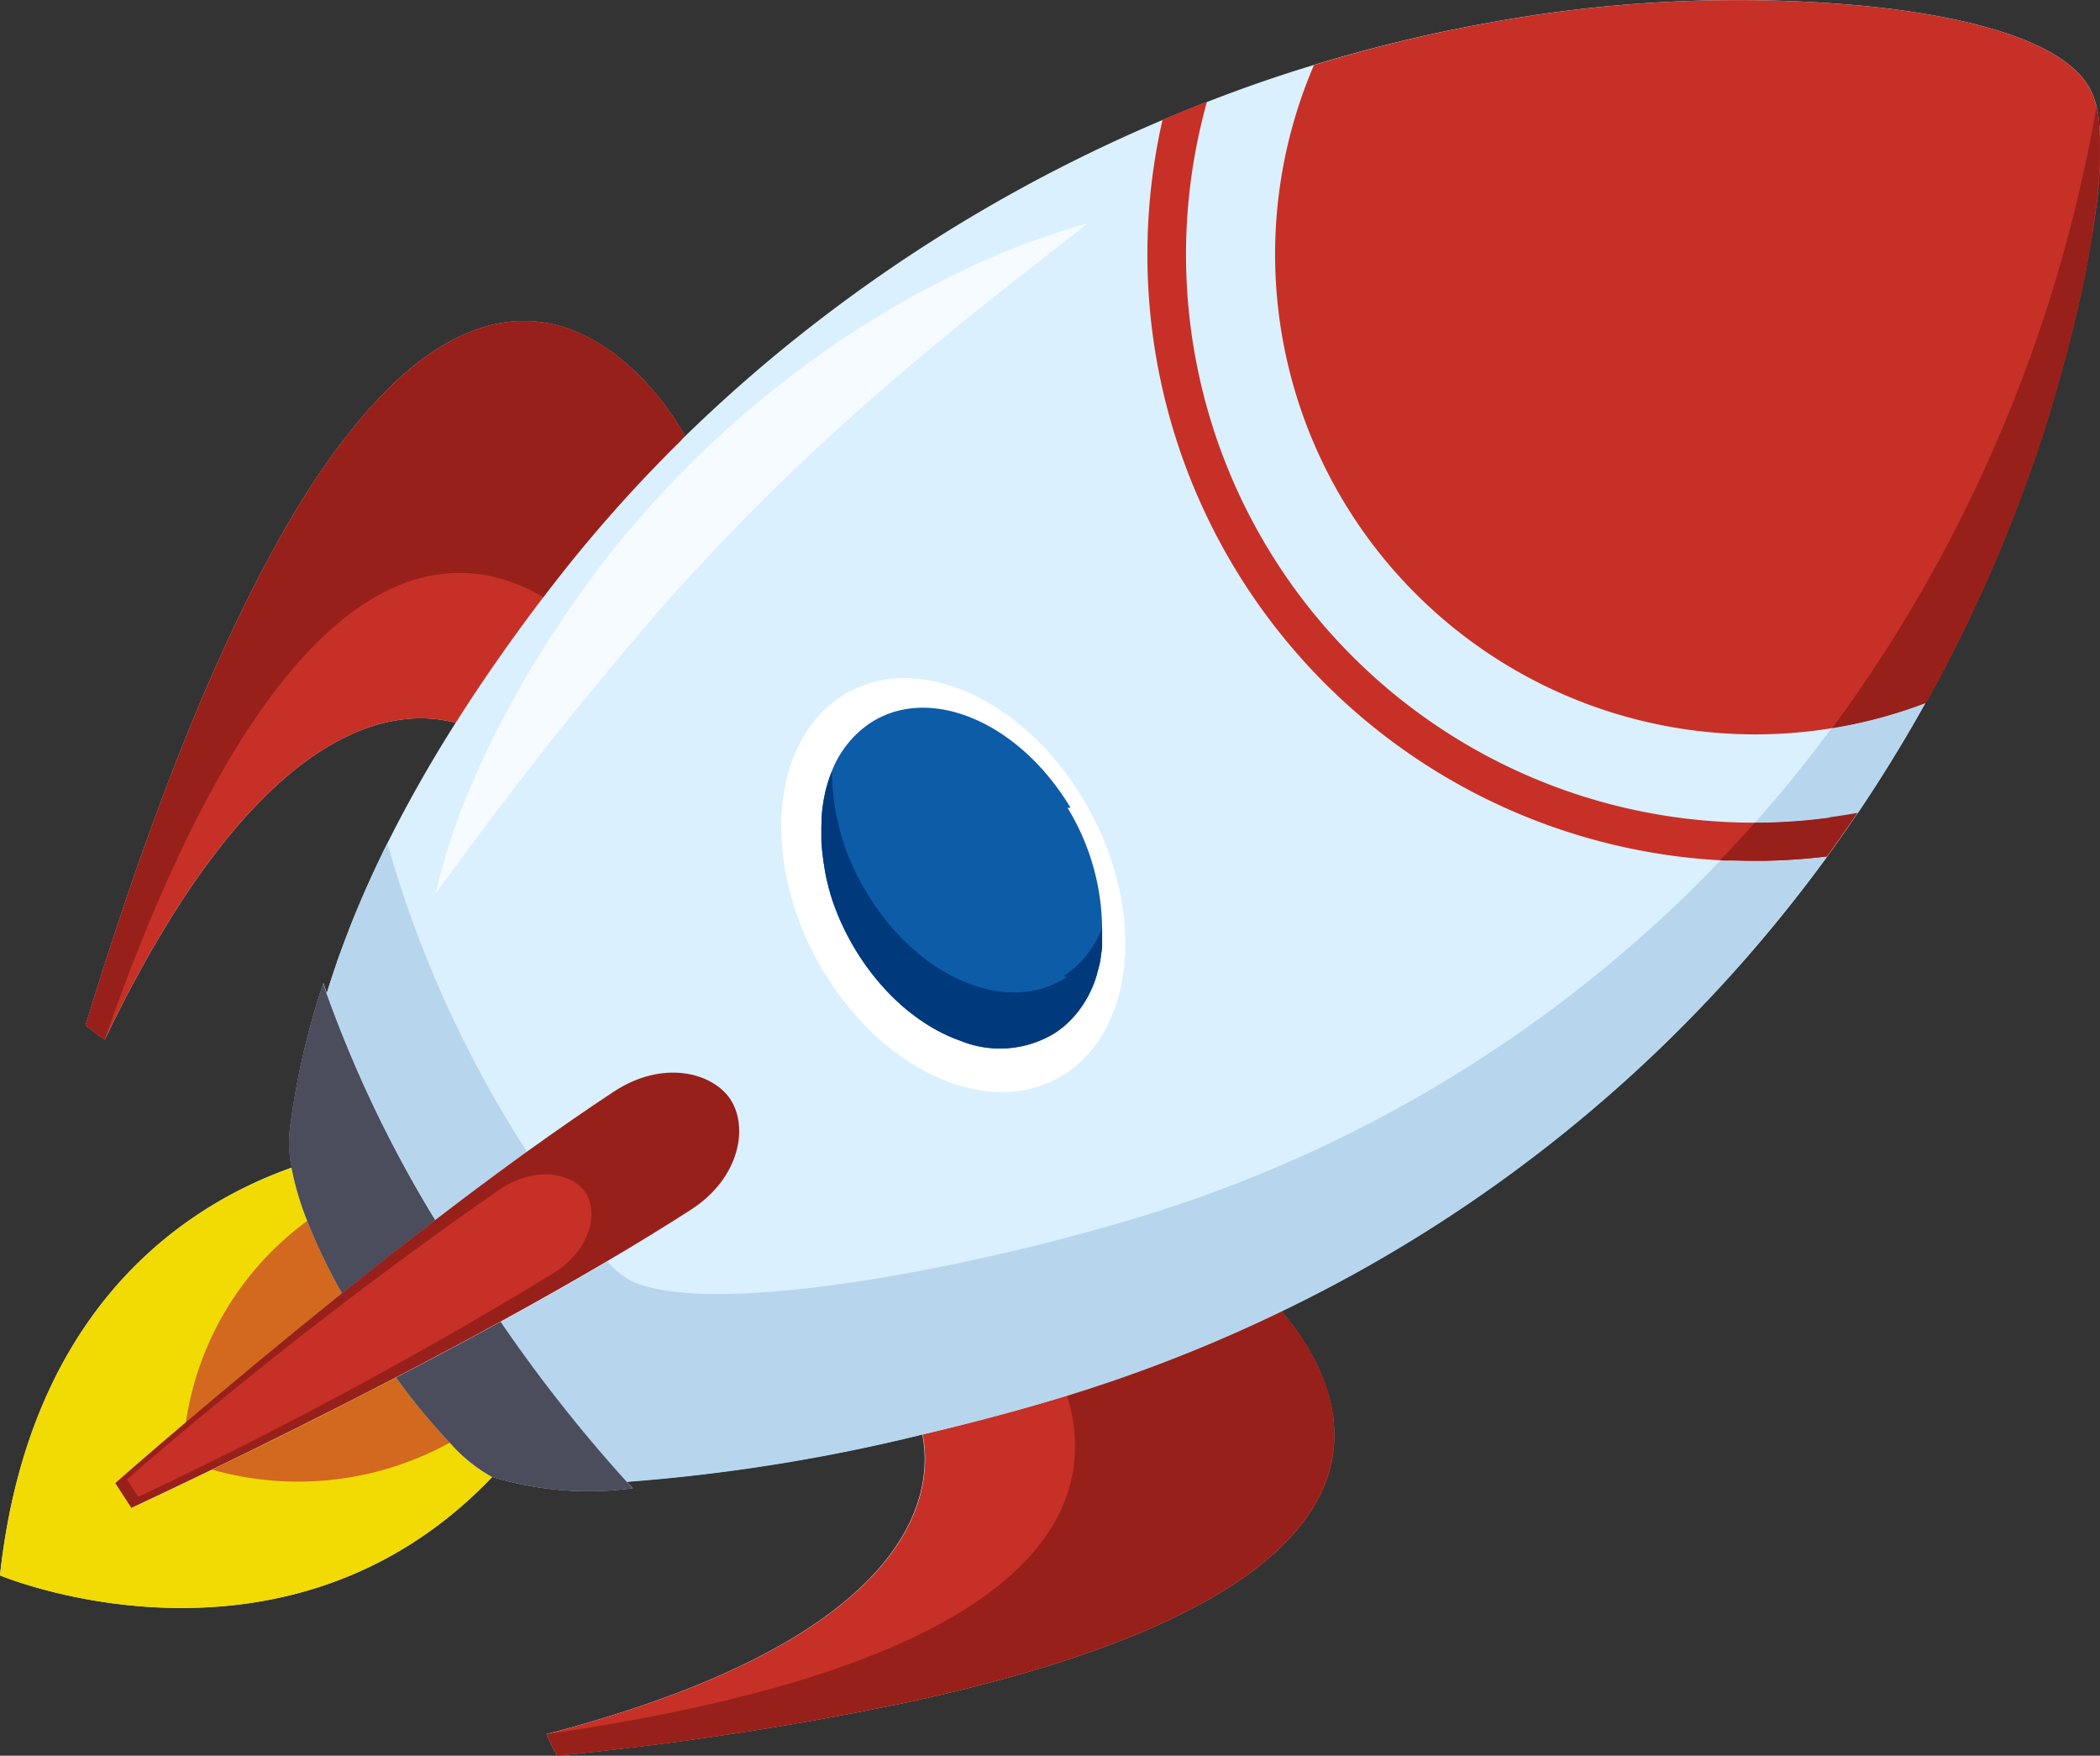 <svg id="Group_87771" data-name="Group 87771" xmlns="http://www.w3.org/2000/svg" xmlns:xlink="http://www.w3.org/1999/xlink" width="70" height="58.511" viewBox="0 0 70 58.511">
  <rect x="0" y="0" width="70" height="58.511" fill="#333333" stroke="none"/>
  <defs>
    <clipPath id="clip-path">
      <rect id="Rectangle_30434" data-name="Rectangle 30434" width="70" height="58.511" fill="none"/>
    </clipPath>
  </defs>
  <g id="Group_87770" data-name="Group 87770" clip-path="url(#clip-path)">
    <path id="Path_122771" data-name="Path 122771" d="M69.785,7.47q.011-.074.022-.148.022-.147.041-.293a13.863,13.863,0,0,0,.138-2.551c0-.017,0-.033,0-.05l0-.029c0-.019,0-.037,0-.056l0-.024c0-.021,0-.041-.005-.061l0-.02c0-.022,0-.043-.006-.064l0-.016c0-.023,0-.045-.008-.068V4.079l-.008-.065v0l0-.012,0-.034-.006-.042,0-.013q-.011-.069-.023-.135V3.764l-.008-.038a3.052,3.052,0,0,0-.176-.6c-.85-2-5.151-2.693-7.691-2.937A45.881,45.881,0,0,0,49.5.781a50.158,50.158,0,0,0-5.73,1.392Q41.98,2.716,40.232,3.4c-.5.191-.99.393-1.481.6a51.941,51.941,0,0,0-12.012,7.11A50.1,50.1,0,0,0,22.7,14.672l0-.005.111-.154.007-.01a9.283,9.283,0,0,0-1.142-1.587l0-.005-.081-.09-.021-.023-.065-.07-.022-.023q-.066-.07-.135-.14l-.023-.023-.13-.128-.024-.023a7.713,7.713,0,0,0-.585-.509l-.04-.031-.044-.034-.057-.043q-.071-.053-.145-.1l-.029-.021q-.1-.072-.21-.14l-.061-.039-.093-.057-.031-.019-.127-.073-.064-.035-.065-.035-.033-.017q-.1-.051-.2-.1t-.2-.089l-.069-.028-.035-.014-.07-.026-.045-.016-.062-.022q-.107-.037-.217-.068l-.045-.013-.1-.027q-.111-.028-.225-.051l-.076-.014-.077-.013-.116-.017-.074-.009-.044-.005a4.38,4.38,0,0,0-.812-.013l-.084.007q-.084.008-.17.019l-.085.012-.129.022-.087.017-.131.028-.088.021-.089.023-.089.025-.089.027-.09.029q-.135.045-.273.1l-.092.037-.046.019-.093.04-.125.057-.062.029-.047.023q-.128.063-.258.133l-.074.041-.144.083-.048.029q-.121.073-.243.153l-.1.065q-.123.083-.247.173l-.1.073-.1.076-.061.047-.112.09-.078.064-.1.085-.129.111-.048.042q-.141.125-.284.26l-.052.049L13,12.9l-.078.077-.1.1-.079.081-.078.081-.105.112-.106.114q-.145.158-.291.327l-.058.067-.078.092-.054.064q-.162.193-.325.4l-.109.139-.055.071-.078.1-.1.133-.1.13-.055.076-.134.186-.065.092-.062.088-.128.185q-.1.149-.205.3l-.075.113q-.141.214-.283.438l-.092.146q-.114.182-.228.37l-.045.075q-.091.152-.183.308l-.048.081-.055.094-.073.127-.112.2q-.112.2-.226.4l-.064.117-.053.1-.063.117-.113.211-.062.118-.056.106-.12.231q-.147.284-.295.579l-.119.238-.12.245-.058.12-.062.128-.117.245-.063.133-.089.188q-.107.228-.214.462l-.088.194-.094.208-.107.239q-.133.3-.267.61l-.045.1-.131.307-.052.123q-.1.229-.194.463l-.051.123q-.221.536-.445,1.1l-.049.124q-.131.332-.263.674L5.635,26l-.077.2-.048.125q-.164.433-.33.881l-.046.126q-.387,1.053-.778,2.191l-.044.127Q3.59,31.76,2.855,34.166l.063.051.016.013.1.078.011.009.047.036.012.009.024.019.025.019.025.019.013.01.025.019c.1.08.209.156.275.2C8.658,23.89,13.2,23.554,15.189,24.089A45.1,45.1,0,0,0,12.914,28.1h0l-.017.034-.024.048-.051.1-.011.021-.062.126,0,.006c-.41.843-.787,1.7-1.126,2.566l0,.006-.051.132-.007.018-.043.113-.016.041-.036.095-.021.056-.03.08-.026.07-.024.066-.031.085-.018.05-.037.1-.01.028-.044.125,0,.008q-.178.509-.336,1.023-.058-.17-.112-.339a25.271,25.271,0,0,0-1.12,4.884,4.29,4.29,0,0,0,.064,1.269C6.55,40.034,1.007,43.249,0,52.5c0,0,9.48,3.974,16.408-3.281a11.087,11.087,0,0,0,4.687.377l-.206-.221A59.79,59.79,0,0,0,30.741,47.8c.351,1.719.134,6.683-12.529,9.991.053.126.179.38.266.551l.018.034.026.051.043.081A108.757,108.757,0,0,0,30.393,56.7l.15-.033c1.795-.4,3.373-.82,4.757-1.264l.115-.037q1.087-.352,2.017-.72l.1-.039q.68-.271,1.281-.549l.085-.04q.213-.1.415-.2l.081-.04q.241-.12.468-.241l.075-.04q.15-.081.294-.162l.213-.122q.489-.285.908-.574l.06-.041q.178-.124.344-.248l.055-.042q.109-.083.213-.166l.153-.125q.1-.083.195-.167.119-.1.23-.209.177-.167.335-.334l.078-.084.076-.083q.074-.084.144-.167l.069-.084.033-.042q.083-.1.159-.209l.03-.042.059-.083q.087-.125.164-.25l.05-.083.024-.042.047-.083.023-.041.044-.083q.043-.083.083-.165l.039-.082.018-.041.036-.082a4.432,4.432,0,0,0,.356-1.645q0-.078,0-.155c0-.051,0-.1,0-.154q-.006-.134-.02-.266l0-.038c0-.037-.009-.075-.014-.112s-.007-.05-.011-.074S44.4,47.04,44.4,47q-.02-.111-.044-.22l-.017-.073-.009-.036q-.018-.072-.037-.143l-.02-.071q-.015-.053-.032-.106l-.022-.07-.023-.069q-.035-.1-.074-.206l-.026-.068-.027-.067q-.041-.1-.085-.2l-.029-.065-.03-.065-.031-.064c-.052-.107-.106-.211-.161-.313l-.051-.091-.034-.06-.017-.03-.035-.059-.018-.029q-.07-.117-.143-.229l-.036-.056c-.128-.194-.259-.377-.39-.547l-.019-.024c-.087-.112-.174-.219-.259-.319l-.018-.022h0a49.09,49.09,0,0,0,11.918-8.1A48.671,48.671,0,0,0,60.9,28.556q.521-.718,1.02-1.454,1.207-1.787,2.26-3.676a50.16,50.16,0,0,0,3.864-8.83c.049-.149.1-.31.154-.483.04-.128.082-.263.124-.4s.086-.284.131-.435c.029-.1.058-.2.089-.307q.069-.235.136-.48c.047-.164.091-.331.137-.5v0l.022-.082c.039-.145.078-.291.116-.44.013-.048.025-.095.036-.142l.062-.246c.073-.289.143-.584.212-.883.061-.264.12-.531.176-.8l.023-.112.008-.038.035-.171V9.065l.035-.175,0-.018.026-.135.009-.045c.036-.187.07-.375.1-.561.019-.107.037-.216.054-.323l.02-.124c.012-.072.023-.143.033-.215" transform="translate(0 0)" fill="#daf0fe"/>
    <path id="Path_122772" data-name="Path 122772" d="M16.382,1102.719a5.375,5.375,0,0,1-1.39-1.131,21.18,21.18,0,0,1-1.791-2.172c-2.358,1.225-4.529,2.3-6.127,3.07-1.65.8-2.689,1.277-2.689,1.277l-.538-.825s.9-.791,2.348-2.024c1.347-1.145,3.173-2.671,5.206-4.3a19.58,19.58,0,0,1-1.161-2.419,9.78,9.78,0,0,1-.523-1.767c-3.167,1.114-8.711,4.329-9.718,13.583,0,0,9.48,3.974,16.408-3.281Z" transform="translate(0 -1053.508)" fill="#f1db03"/>
    <path id="Path_122773" data-name="Path 122773" d="M99.865,303.785c-.035-.054-.073-.112-.115-.175l-.072-.106-.052-.074-.055-.077-.029-.039-.059-.08-.046-.062-.081-.105c-.072-.092-.149-.188-.23-.286l-.1-.113-.078-.089,0-.005-.039-.044-.042-.046-.021-.023-.065-.07-.022-.023-.089-.093-.046-.046L98.6,302.2q-.064-.064-.13-.128l-.024-.023q-.091-.087-.186-.173l-.077-.068-.131-.113-.081-.067-.055-.044-.055-.044-.04-.031-.044-.034-.057-.043-.086-.063-.058-.041-.029-.021-.089-.061-.121-.079-.061-.039-.093-.057-.031-.019-.127-.073-.064-.035-.065-.034-.033-.017-.1-.049-.1-.048q-.1-.047-.2-.089l-.069-.028-.035-.014-.07-.026-.045-.016-.062-.022q-.107-.037-.217-.068l-.045-.013-.1-.027q-.111-.028-.225-.051l-.076-.014-.077-.013-.116-.017-.074-.009-.044-.005a4.377,4.377,0,0,0-.812-.013l-.084.007q-.084.008-.17.019l-.085.012-.129.022-.087.017-.131.028-.088.021-.089.023-.089.025-.089.027-.09.029q-.135.044-.273.1l-.092.037-.046.019-.093.04-.125.057-.062.029-.047.023q-.128.063-.258.133l-.074.041-.144.083-.048.029q-.121.073-.243.153l-.1.065q-.123.083-.247.173l-.1.073-.1.076-.061.047-.112.09-.078.064-.1.085-.129.111-.048.042q-.141.125-.284.26l-.052.049-.077.075-.078.077-.1.1-.079.081-.078.081-.105.112-.106.114q-.145.158-.291.327l-.058.067-.078.092-.054.064-.108.13-.119.147-.1.123-.109.139-.055.071-.078.1-.1.133-.1.13-.055.076-.134.186-.065.092-.062.088-.128.185q-.1.15-.205.3l-.075.113q-.141.214-.283.438l-.092.146q-.114.182-.228.37l-.045.075q-.091.152-.183.308l-.048.081-.055.094-.073.127-.112.2q-.084.149-.169.3l-.057.1-.064.117-.053.1-.063.117-.113.211-.062.118-.056.106-.12.231-.073.142-.073.144-.037.073-.074.147-.037.074-.119.238-.12.245-.058.12-.062.128-.117.245-.063.133-.089.188-.107.229-.107.232-.088.194-.094.208-.107.239q-.133.3-.267.61l-.045.1-.131.307-.052.123q-.1.229-.194.464l-.051.123q-.221.536-.445,1.1l-.049.124q-.131.332-.263.674l-.048.125-.077.2-.048.125q-.164.433-.33.881L82.4,317q-.387,1.053-.778,2.191l-.044.127q-.722,2.107-1.458,4.513l.063.051.016.013.027.021.04.031.033.025.011.009.047.036.012.009.024.019.025.019.025.019.013.01.025.019c.1.08.209.156.275.2,5.168-10.758,9.709-11.094,11.7-10.56.925-1.459,1.914-2.861,2.924-4.191l.177-.232a47.794,47.794,0,0,1,4.414-4.994l0-.005.111-.154.007-.01s-.078-.146-.229-.381" transform="translate(-77.267 -289.662)" fill="#c73026"/>
    <path id="Path_122774" data-name="Path 122774" d="M537.418,1230.7c0-.051,0-.1,0-.154,0-.026,0-.051,0-.076s0-.051-.006-.076-.007-.076-.01-.114l0-.038c0-.037-.009-.075-.014-.113s-.007-.05-.011-.074-.012-.074-.018-.111q-.02-.111-.044-.22l-.017-.073-.009-.036c-.012-.048-.024-.1-.037-.143l-.02-.071c-.01-.035-.021-.071-.032-.106l-.022-.07-.023-.069q-.035-.1-.074-.206l-.026-.068-.027-.067-.028-.067c-.019-.044-.038-.088-.057-.132l-.029-.065-.03-.065-.031-.064-.047-.1-.048-.094-.066-.123-.051-.091-.034-.06-.017-.03-.035-.059-.018-.03q-.07-.117-.143-.229l-.036-.056-.037-.055q-.11-.165-.223-.318l-.037-.051-.094-.124-.019-.024q-.065-.084-.13-.164t-.128-.155l-.018-.022h0a50.324,50.324,0,0,1-7.141,2.806l-.185.056c-1.393.423-2.983.849-4.641,1.239.351,1.719.134,6.683-12.529,9.991.053.126.179.38.266.551l.018.035.026.051.021.041.01.019.011.021a108.771,108.771,0,0,0,11.829-1.812l.15-.033c1.795-.4,3.373-.82,4.757-1.264l.115-.037q1.087-.352,2.017-.72l.1-.039q.68-.271,1.281-.549l.085-.04q.213-.1.416-.2l.081-.04q.241-.12.468-.241l.075-.04q.15-.081.294-.162l.213-.122q.489-.285.908-.574l.06-.041q.178-.124.344-.249l.055-.041q.109-.083.213-.166l.153-.125q.1-.083.195-.167.119-.1.229-.209.178-.167.336-.334l.078-.084.076-.083q.074-.083.144-.167l.069-.084.034-.042q.083-.1.159-.209l.03-.042.059-.083q.087-.125.164-.25l.05-.083.024-.042.047-.083.023-.042.044-.083q.043-.083.083-.165l.039-.083.018-.041.036-.082a4.431,4.431,0,0,0,.356-1.645c0-.026,0-.052,0-.078s0-.052,0-.078" transform="translate(-492.951 -1182.939)" fill="#c73026"/>
    <path id="Path_122775" data-name="Path 122775" d="M740.965,638.412c-2.073-3.465-5.694-5-8.089-3.419s-2.656,5.664-.584,9.129,5.694,5,8.089,3.419,2.656-5.664.584-9.129" transform="translate(-704.853 -611.77)" fill="#fff"/>
    <path id="Path_122776" data-name="Path 122776" d="M776.522,665.32c-1.712-2.861-4.7-4.125-6.68-2.824a3.436,3.436,0,0,0-1.277,1.6h0q-.046.113-.086.23v0c-.018.052-.035.1-.051.157v0c-.016.053-.031.107-.046.162h0q-.032.122-.059.248v0q-.017.083-.032.168v0q-.022.128-.039.259v0q-.011.086-.019.173v.006q-.008.087-.013.175v0q0,.042,0,.084v.007q0,.088-.005.176v.01q0,.088,0,.178v.007q0,.043,0,.086v0q0,.046,0,.091v.005c0,.028,0,.056,0,.084v.012q.005.089.013.179v.012c0,.028.005.056.008.084v.006c0,.03.006.06.01.091v.011c0,.027.006.054.01.082v.012c.008.06.016.12.025.179l0,.018q.014.089.03.179l0,.016.015.079,0,.014.018.09,0,.011.017.079,0,.019c.013.06.028.119.042.179l.005.019.021.08,0,.01.025.091,0,.016.021.074.006.021.026.089,0,.009.025.08.007.023.027.082,0,.007.03.088.008.022.026.073.006.018.033.088.006.016.028.072.01.025.034.084,0,.005.035.085.01.022.031.073.007.017.039.087.009.02.032.069.011.024.04.085.008.016.035.072.012.025.038.076.006.011.044.085.013.024.036.067.012.021.047.084.01.018.039.068.015.025.047.08,0,0a8.4,8.4,0,0,0,.651.938l.047.058q.14.172.287.333l.049.053a7.453,7.453,0,0,0,.558.542q.183.16.371.3l.108.08q.217.157.439.292l.111.066q.083.048.168.093l.112.058.113.055.113.052.113.049.113.046.057.022.114.042a3.5,3.5,0,0,0,3.156-.26l.047-.032.017-.012.031-.022.017-.012.029-.021.02-.015.026-.02.02-.015.025-.02.02-.016.025-.02.02-.017.024-.02.02-.017.024-.021.019-.017.024-.022.019-.018.023-.022.018-.018.024-.023.017-.017.024-.025.016-.016c.026-.027.052-.055.077-.084l.013-.014.025-.029.015-.018.022-.025.016-.019.021-.026.015-.019.02-.026.016-.02.019-.026.016-.021.019-.026.015-.021.019-.027.014-.02.019-.028.014-.02.018-.028.014-.021.018-.029.012-.02.021-.034.009-.016q.03-.051.059-.1l.007-.012.021-.039.009-.018.018-.035.01-.02.016-.033.011-.022.015-.032.011-.023.015-.032.01-.023.015-.032.01-.022.014-.034.009-.022.014-.034.009-.023.014-.036.008-.02.015-.039.007-.019.016-.044,0-.013q.021-.059.04-.118l0-.008.016-.051,0-.016.013-.043.006-.02.011-.039.006-.023.01-.038.006-.022.01-.04.005-.021.01-.041.005-.022.009-.039.005-.023.009-.041,0-.02.009-.043,0-.021.008-.045,0-.018.009-.054,0-.01c.007-.043.014-.087.02-.13V670.1c0-.02.005-.039.008-.059l0-.014.006-.049,0-.023,0-.042,0-.024,0-.043,0-.022,0-.044,0-.023,0-.044,0-.023,0-.043v-.025l0-.043v-.023c0-.016,0-.032,0-.048v-.018c0-.017,0-.035,0-.052v-.016c0-.019,0-.039,0-.058v-.009a7.817,7.817,0,0,0-1.154-4.036" transform="translate(-740.836 -638.399)" fill="#0d5ca8"/>
    <path id="Path_122777" data-name="Path 122777" d="M1097.135,119.009q-.461.084-.931.147a18.97,18.97,0,0,1-2.227.167h-.264A18.93,18.93,0,0,1,1075.451,95.3c-.5.191-.99.393-1.481.6a20.22,20.22,0,0,0,18.587,24.677h0l.125.006.043,0,.066,0,.074,0h.033l.094,0H1093q.321.011.644.011h.321l.1,0h.01a20.217,20.217,0,0,0,2.039-.144q.521-.718,1.02-1.454Z" transform="translate(-1035.219 -91.907)" fill="#c73026"/>
    <path id="Path_122778" data-name="Path 122778" d="M1219.673,4.478c0-.017,0-.033,0-.05l0-.029,0-.056,0-.024c0-.021,0-.041-.005-.061l0-.02-.006-.065,0-.016q0-.034-.008-.068V4.079l-.008-.065v0l0-.012,0-.034-.006-.042,0-.013q-.011-.069-.023-.135V3.764l-.008-.038a3.047,3.047,0,0,0-.176-.6c-.85-2-5.151-2.693-7.691-2.937a45.883,45.883,0,0,0-12.527.589,50.174,50.174,0,0,0-5.73,1.392,16,16,0,0,0,16.822,22.162q.226-.03.449-.067.254-.041.5-.09l.055-.011.038-.007a15.858,15.858,0,0,0,2.537-.734,50.163,50.163,0,0,0,3.864-8.83c.049-.149.1-.31.154-.483.04-.128.082-.263.124-.4l.029-.1.027-.09.075-.248c.029-.1.058-.2.089-.307q.069-.235.136-.48c.047-.164.091-.331.137-.5v0h0l.022-.082c.039-.145.078-.291.115-.44.013-.048.025-.095.036-.142l.009-.036q.027-.1.053-.21c.073-.289.143-.584.212-.883.061-.264.12-.531.176-.8l.023-.112.008-.038.035-.171V9.065q.018-.087.035-.175l0-.018.026-.135.009-.045c.036-.187.07-.375.1-.561.019-.107.037-.216.054-.323l.02-.124c.012-.072.023-.143.033-.215q.011-.074.022-.148.022-.147.041-.293a13.856,13.856,0,0,0,.138-2.551" transform="translate(-1149.688 0.001)" fill="#c73026"/>
    <path id="Path_122779" data-name="Path 122779" d="M206.471,1290.723a21.163,21.163,0,0,1-1.791-2.172c-2.358,1.226-4.529,2.3-6.127,3.07a10.489,10.489,0,0,0,7.918-.9" transform="translate(-191.479 -1242.643)" fill="#d2691e"/>
    <path id="Path_122780" data-name="Path 122780" d="M177.947,1142.017a10.135,10.135,0,0,0-4.045,6.719c1.347-1.145,3.174-2.671,5.206-4.3a19.577,19.577,0,0,1-1.161-2.419" transform="translate(-167.706 -1101.33)" fill="#d2691e"/>
    <path id="Path_122781" data-name="Path 122781" d="M528.516,1229.448c1.059,3.418-.318,8.824-17.355,11.286h0c.053.126.179.38.266.551l.018.034.026.051.021.041.01.019.011.021a108.77,108.77,0,0,0,11.829-1.812l.15-.033c1.795-.4,3.373-.82,4.757-1.264l.115-.037q1.087-.352,2.017-.72l.1-.039q.68-.271,1.28-.549l.085-.04q.213-.1.416-.2l.081-.04q.241-.12.468-.242l.075-.04q.15-.081.294-.162l.213-.122q.489-.285.908-.574l.06-.041q.178-.124.344-.248l.055-.041q.109-.083.213-.166l.153-.125q.1-.083.195-.167.119-.1.23-.209.178-.167.335-.334l.078-.083.076-.084q.074-.083.144-.167l.069-.084.034-.042q.083-.1.159-.209l.03-.042.059-.083q.087-.125.164-.25l.05-.083.025-.042.047-.083.023-.041.044-.083q.043-.083.083-.165l.039-.083.018-.041.036-.082a4.435,4.435,0,0,0,.356-1.645c0-.026,0-.052,0-.078s0-.052,0-.078c0-.051,0-.1,0-.154,0-.026,0-.051,0-.076s0-.051-.005-.076-.007-.076-.01-.114l0-.038c0-.037-.009-.075-.014-.112s-.007-.05-.011-.074-.012-.074-.018-.111c-.013-.074-.028-.147-.044-.22-.005-.024-.011-.048-.017-.073l-.009-.036q-.018-.072-.037-.143l-.02-.071q-.015-.053-.032-.106l-.022-.07-.023-.069c-.023-.069-.048-.138-.074-.206l-.026-.068-.027-.067-.028-.067q-.028-.066-.057-.132l-.029-.065-.03-.065-.031-.064-.047-.1-.048-.094-.066-.123-.051-.091-.034-.06-.017-.03-.035-.059-.018-.029q-.07-.117-.143-.23l-.036-.056-.037-.055q-.11-.165-.223-.318l-.037-.051-.094-.124-.019-.024q-.065-.084-.13-.164t-.128-.155l-.018-.022h0a50.34,50.34,0,0,1-7.141,2.806" transform="translate(-492.95 -1182.94)" fill="#98201a"/>
    <path id="Path_122782" data-name="Path 122782" d="M95.38,309.561l.177-.232a47.806,47.806,0,0,1,4.414-4.994l0-.005.111-.154.007-.01s-.078-.146-.229-.381c-.035-.054-.073-.112-.115-.175l-.072-.106-.052-.074-.055-.077-.028-.039-.059-.08-.046-.062-.081-.105c-.072-.092-.149-.188-.23-.286l-.1-.113-.078-.089,0-.005-.039-.044-.042-.046-.021-.023-.065-.07-.022-.023-.089-.093-.046-.047-.023-.023-.13-.128-.024-.023q-.091-.087-.186-.173l-.077-.068-.131-.113-.081-.067-.055-.044-.055-.044-.04-.031-.044-.034-.057-.043-.086-.063-.058-.041-.029-.021-.089-.061-.121-.079-.061-.039-.093-.057-.031-.019-.127-.073-.064-.035-.065-.035-.033-.017-.1-.049-.1-.048q-.1-.047-.2-.089l-.069-.028-.035-.014-.07-.026-.045-.016-.062-.022q-.107-.037-.217-.068l-.045-.013-.1-.027q-.111-.028-.225-.051l-.076-.014-.077-.013-.116-.017-.074-.009-.043-.005a4.386,4.386,0,0,0-.812-.013l-.084.007q-.084.008-.17.019l-.085.012-.129.022-.087.017-.131.028-.088.021-.088.023-.089.025-.089.027-.09.029q-.135.045-.273.1l-.092.037-.046.019-.093.04-.125.057-.062.029-.047.023q-.128.063-.258.133l-.074.041-.144.083-.048.029q-.121.073-.243.153l-.1.065q-.123.083-.247.173l-.1.073-.1.076-.061.047-.112.09-.078.064-.1.085-.129.111-.048.042q-.141.125-.284.26l-.052.049-.077.075-.078.077-.1.1-.079.081-.078.081-.105.112-.106.114q-.145.158-.291.327l-.058.067-.078.092-.054.064-.108.13q-.108.132-.217.27l-.109.139-.055.071-.078.1-.1.133-.1.13-.055.076-.134.186-.065.092-.062.088-.128.185q-.1.149-.205.3l-.075.113q-.141.214-.283.438l-.092.146q-.114.182-.228.37l-.045.075q-.091.152-.183.308l-.048.081-.055.094-.073.127-.112.2q-.112.2-.226.4l-.064.117-.053.1-.063.117-.113.211-.062.118-.056.106-.12.231-.147.286-.148.293-.119.238-.12.245-.058.12-.062.128-.117.245-.063.133-.089.188q-.107.228-.214.462l-.088.194-.094.208-.107.239q-.133.3-.267.61l-.045.1q-.066.152-.131.307l-.052.122q-.1.229-.194.463l-.051.123q-.221.536-.445,1.1l-.049.124q-.131.332-.263.674l-.048.125-.077.2-.048.125q-.164.433-.33.881L82.4,317q-.387,1.053-.778,2.191l-.044.127q-.722,2.107-1.458,4.513l.063.051.016.013.027.021.04.031.033.025.011.009.047.036.012.009.024.019.025.019.025.019.013.01.025.019c.1.08.209.156.275.2,5.811-16.652,11.515-16.577,14.622-14.75" transform="translate(-77.267 -289.662)" fill="#98201a"/>
    <path id="Path_122783" data-name="Path 122783" d="M414.915,222.208c.424-.483.845-.968,1.286-1.436s.872-.943,1.322-1.4c1.787-1.846,3.673-3.6,5.65-5.278q1.482-1.262,3.027-2.484c1.026-.824,2.08-1.622,3.132-2.469a24.27,24.27,0,0,0-3.79,1.4,31.692,31.692,0,0,0-3.56,1.929,34.109,34.109,0,0,0-6.306,5.114q-.706.735-1.376,1.5c-.44.518-.871,1.044-1.281,1.586s-.807,1.1-1.177,1.655-.736,1.129-1.083,1.707a32.155,32.155,0,0,0-1.858,3.6,21.532,21.532,0,0,0-1.284,3.835c1.586-2.179,3.152-4.254,4.8-6.272.824-1,1.653-2.017,2.5-2.982" transform="translate(-393.095 -201.69)" fill="#f5fbff"/>
    <path id="Path_122784" data-name="Path 122784" d="M309.179,801.339c1.013-.777,2.042-1.546,3.059-2.28a37.889,37.889,0,0,1-4.656-10.284h0l-.017.034-.024.048-.051.1-.011.021-.062.126,0,.006c-.41.843-.787,1.7-1.126,2.566l0,.006-.051.132-.007.018-.043.113-.016.041-.036.095-.021.056-.03.08-.026.07-.024.066-.031.085-.018.05-.037.1-.01.028-.044.125,0,.008q-.178.509-.336,1.023a40.948,40.948,0,0,0,3.625,7.559" transform="translate(-294.668 -760.673)" fill="#b7d6ee"/>
    <path id="Path_122785" data-name="Path 122785" d="M1644.957,658.26l-.037.007-.055.011q-.25.049-.5.091-1.205,1.633-2.549,3.15h.264a19.049,19.049,0,0,0,2.226-.167q.47-.063.932-.147h0q1.207-1.787,2.26-3.676a15.86,15.86,0,0,1-2.538.734" transform="translate(-1583.317 -634.1)" fill="#b7d6ee"/>
    <path id="Path_122786" data-name="Path 122786" d="M510.562,801.66h-.01l-.1,0h-.321q-.323,0-.644-.011h-.007l-.094,0h-.033l-.074,0-.066,0-.043,0-.125-.007c-.406.427-.82.843-1.242,1.25a44.871,44.871,0,0,1-17.779,10.522c-5.585,1.74-14.592,3.533-17.322,2.214a3.029,3.029,0,0,1-.75-.625c-1.155.68-2.355,1.358-3.556,2.015a49.67,49.67,0,0,0,4.2,5.328,59.785,59.785,0,0,0,9.852-1.576c1.658-.39,3.248-.816,4.641-1.239l.185-.056a50.347,50.347,0,0,0,7.141-2.806A48.373,48.373,0,0,0,512.6,801.516a20.218,20.218,0,0,1-2.039.144" transform="translate(-451.704 -772.96)" fill="#b7d6ee"/>
    <path id="Path_122787" data-name="Path 122787" d="M272.1,930.075c1-.8,2.045-1.624,3.109-2.44a40.944,40.944,0,0,1-3.625-7.559h0q-.057-.17-.112-.339a25.272,25.272,0,0,0-1.12,4.883,4.289,4.289,0,0,0,.064,1.269,9.78,9.78,0,0,0,.523,1.767,19.571,19.571,0,0,0,1.161,2.419" transform="translate(-260.699 -886.969)" fill="#4b4c5c"/>
    <path id="Path_122788" data-name="Path 122788" d="M374.019,1236.405c-1.177.644-2.353,1.269-3.486,1.858a21.171,21.171,0,0,0,1.791,2.172,5.375,5.375,0,0,0,1.39,1.131l.025.011a11.083,11.083,0,0,0,4.687.377l-.206-.221a49.673,49.673,0,0,1-4.2-5.328" transform="translate(-357.332 -1192.355)" fill="#4b4c5c"/>
    <path id="Path_122789" data-name="Path 122789" d="M1722.077,103.827c.011-.072.023-.143.033-.215,0-.026.008-.052.011-.078l.011-.07q.022-.147.041-.293a13.866,13.866,0,0,0,.138-2.551l0-.05,0-.029c0-.019,0-.037,0-.056l0-.024c0-.021,0-.041-.005-.061l0-.02c0-.022,0-.043-.006-.064l0-.016-.008-.068,0-.012q0-.033-.008-.065v0l0-.012,0-.034-.006-.042,0-.013q-.01-.069-.023-.135v-.009l-.008-.038c-.013-.059-.025-.119-.039-.175a50.709,50.709,0,0,1-1.447,6.06,49.229,49.229,0,0,1-3.531,8.547c-.64,1.216-1.335,2.4-2.072,3.554q-.461.713-.938,1.4c-.269.388-.544.771-.825,1.15q.253-.041.5-.09l.055-.011.037-.007a15.852,15.852,0,0,0,2.538-.734,50.155,50.155,0,0,0,3.864-8.83c.049-.149.1-.31.154-.483.04-.128.082-.263.124-.4l.029-.1.027-.09.075-.248c.029-.1.058-.2.089-.307q.069-.235.136-.48c.047-.164.091-.331.137-.5v0h0l.022-.082c.039-.145.078-.291.115-.44.013-.048.025-.095.036-.142l.009-.036.053-.21c.073-.289.143-.584.212-.883.061-.264.12-.531.176-.8l.023-.112.008-.038.035-.171v-.006c.012-.058.023-.116.035-.175l0-.018.026-.135.009-.045c.036-.187.07-.375.1-.561.019-.107.037-.216.054-.323l.008-.049.012-.075" transform="translate(-1652.325 -96.141)" fill="#98201a"/>
    <path id="Path_122790" data-name="Path 122790" d="M1613,760.85a18.993,18.993,0,0,1-2.227.167h-.264q-.565.641-1.156,1.255h0l.125.006.043,0,.066,0,.074,0h.033l.094,0h.007q.321.011.644.011h.321l.1,0h.01a20.159,20.159,0,0,0,2.039-.144q.522-.718,1.02-1.454h0q-.461.084-.931.147" transform="translate(-1552.017 -733.601)" fill="#98201a"/>
    <path id="Path_122791" data-name="Path 122791" d="M128.5,1004.226h0c-.6-.915-2.261-1.347-3.9-.269-.937.618-1.91,1.295-2.894,2-1.017.734-2.046,1.5-3.059,2.28-1.065.816-2.112,1.641-3.109,2.44-2.032,1.629-3.858,3.155-5.206,4.3-1.452,1.234-2.348,2.024-2.348,2.024l.537.825s1.039-.479,2.689-1.277c1.6-.773,3.769-1.844,6.127-3.07,1.133-.589,2.31-1.214,3.486-1.858,1.2-.657,2.4-1.335,3.556-2.015.971-.572,1.91-1.146,2.789-1.712,1.646-1.06,1.923-2.758,1.327-3.672" transform="translate(-104.143 -967.576)" fill="#98201a"/>
    <path id="Path_122792" data-name="Path 122792" d="M134.024,1099.107h0c-.421-.645-1.635-.925-2.854-.121a148.5,148.5,0,0,0-12.437,9.672l.379.582a148.508,148.508,0,0,0,13.87-7.472c1.228-.791,1.462-2.015,1.042-2.661" transform="translate(-114.503 -1059.356)" fill="#c73026"/>
    <path id="Path_122793" data-name="Path 122793" d="M776.4,728.279c-1.978,1.3-4.969.038-6.68-2.824a7.816,7.816,0,0,1-1.154-4.036h0q-.046.113-.086.23v0c-.018.052-.035.1-.051.157v0c-.016.053-.031.107-.046.162h0q-.032.122-.059.248v0q-.017.083-.032.168v0q-.022.128-.039.259v0q-.011.086-.019.173v.006c-.005.058-.01.116-.013.175v0q0,.042,0,.084v.007q0,.088-.005.176v.01q0,.089,0,.178v.007q0,.043,0,.086v0c0,.03,0,.061,0,.091v.005c0,.028,0,.056,0,.084v.012c0,.059.008.119.013.179v.012c0,.028.005.056.008.085v.006c0,.03.006.06.01.091v.011c0,.027.006.054.01.082v.012q.012.09.025.179l0,.018c.009.06.02.119.03.179l0,.015.015.079,0,.014c.006.03.012.06.018.09l0,.011.017.079,0,.019c.013.06.028.119.042.179l.005.019.021.08,0,.01.025.09,0,.017.021.073.006.022.026.088,0,.009.025.08.007.023.027.081,0,.007.03.089.008.021.026.073.006.018.033.088.006.017.028.072.01.025.034.084,0,.005.035.085.01.023.031.073.007.017.039.087.009.02.032.069.011.024.04.085.008.016.035.072.012.025.038.075.006.011.044.085.013.024.036.067.012.022.047.084.01.018.039.068.015.025.047.08,0,0a8.4,8.4,0,0,0,.651.939l.047.058q.14.172.287.333l.049.053a7.44,7.44,0,0,0,.558.542q.183.16.371.3l.108.08q.217.157.439.292l.111.066q.083.048.168.093l.112.058.113.055.113.052.113.049.113.046.057.022.114.042a3.5,3.5,0,0,0,3.156-.26l.047-.032.017-.012.031-.022.017-.012.029-.021.02-.015.026-.02.02-.015.025-.02.02-.016.025-.02.02-.017.024-.02.02-.017.024-.021.019-.017.024-.022.019-.018.023-.022.018-.018.024-.023.017-.017.024-.025.016-.016q.04-.041.077-.084l.013-.014.025-.029.015-.018.022-.026.016-.019.021-.026.015-.019.02-.026.016-.02.019-.025.016-.021.019-.026.015-.021.019-.027.014-.021.019-.028.014-.02.018-.028.014-.021.018-.029.012-.02.021-.034.009-.015q.03-.051.059-.1l.007-.012.021-.039.009-.018.018-.035.01-.02.016-.033.011-.022.015-.032.011-.023.015-.032.01-.022.015-.032.01-.023.014-.034.009-.022.014-.034.009-.023.014-.036.008-.02.015-.039.007-.019.016-.044,0-.013q.021-.059.04-.118l0-.008.016-.051,0-.016.013-.043.006-.02.011-.039.006-.023.01-.038.006-.022.01-.04.005-.021.01-.041.005-.022.009-.039.005-.023.009-.042,0-.02.009-.043,0-.021.008-.045,0-.018.009-.054,0-.01c.007-.043.014-.087.02-.13v-.006c0-.02.005-.039.008-.059l0-.014.006-.049,0-.023,0-.042,0-.024,0-.043,0-.022,0-.044,0-.023,0-.044,0-.023,0-.043v-.025l0-.043v-.023c0-.016,0-.032,0-.048v-.018c0-.017,0-.035,0-.052v-.016c0-.019,0-.039,0-.058v-.009a3.437,3.437,0,0,1-1.277,1.605" transform="translate(-740.836 -695.717)" fill="#00397c"/>
  </g>
</svg>
